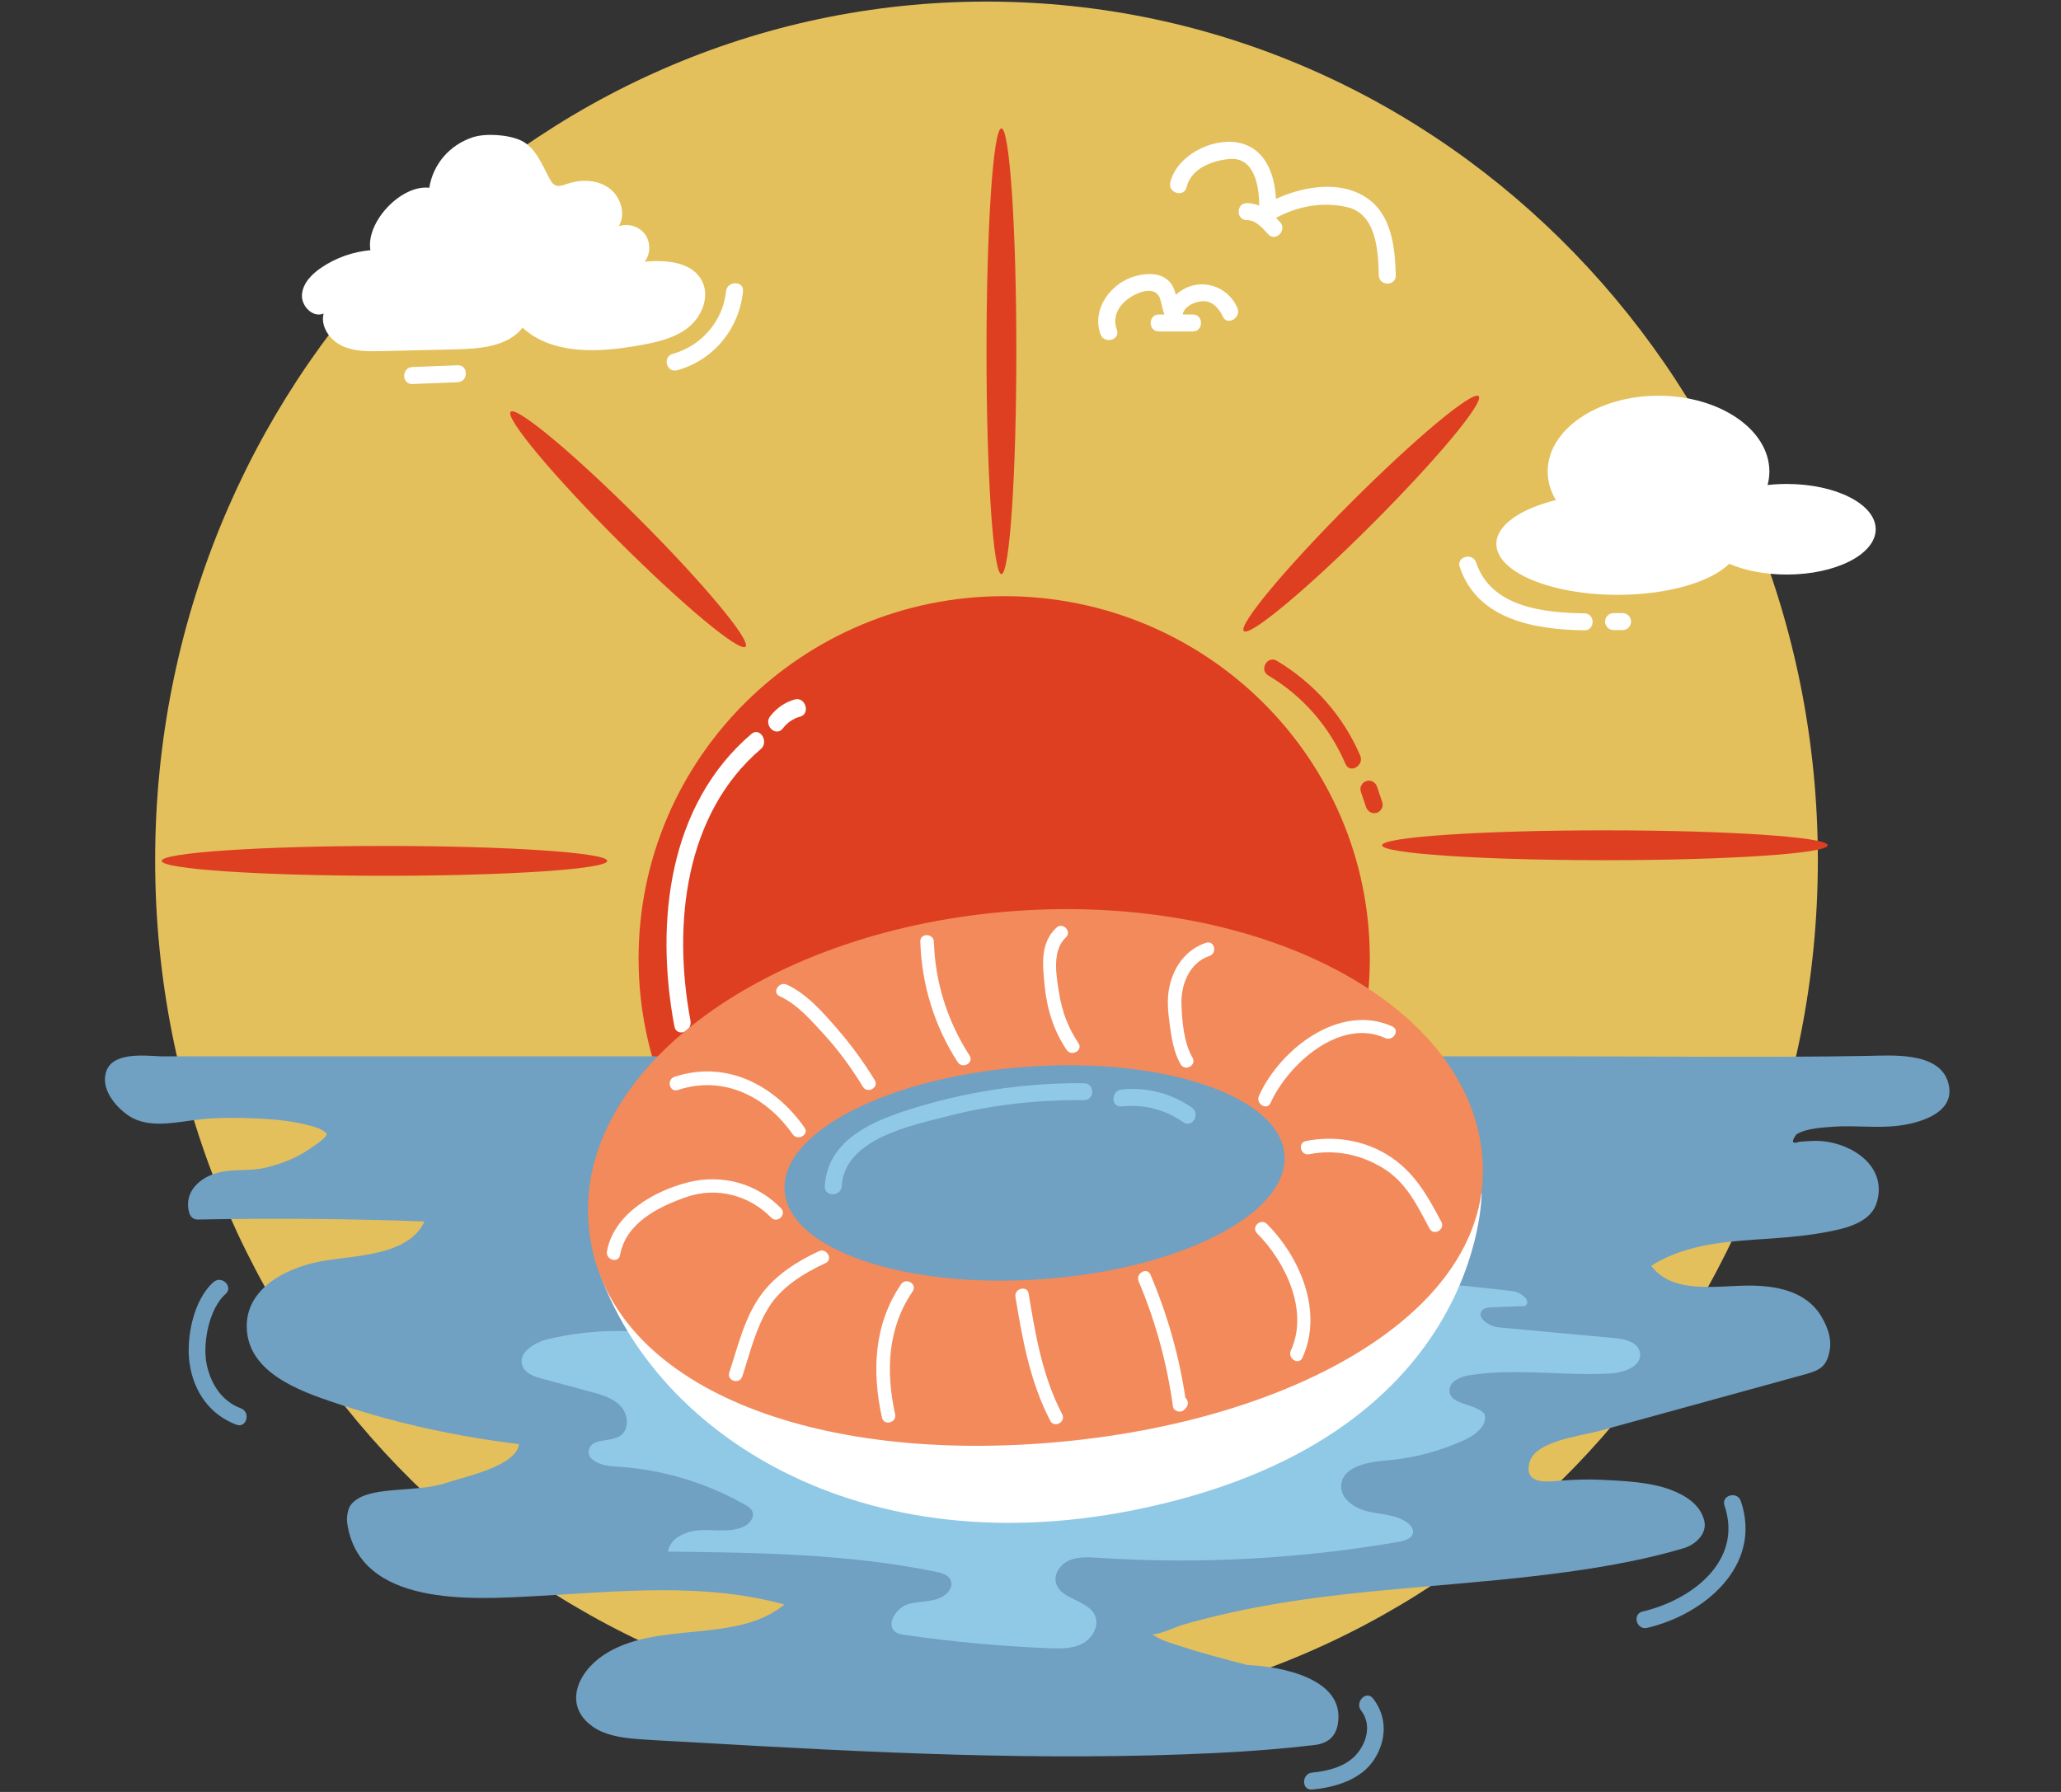 <svg xmlns="http://www.w3.org/2000/svg" xmlns:xlink="http://www.w3.org/1999/xlink" width="575" zoomAndPan="magnify" viewBox="0 0 431.25 375" height="500" preserveAspectRatio="xMidYMid meet" version="1.0"><rect x="0" y="0" width="431.25" height="375" fill="#333333" stroke="none"/><defs><clipPath id="12f186a9a2"><path d="M 32 0.324 L 381 0.324 L 381 360 L 32 360 Z M 32 0.324 " clip-rule="nonzero"/></clipPath><clipPath id="2380c5f005"><path d="M 272 354 L 290 354 L 290 374.672 L 272 374.672 Z M 272 354 " clip-rule="nonzero"/></clipPath></defs><g clip-path="url(#12f186a9a2)"><path fill="#e4c05c" d="M 380.371 180.016 C 380.371 279.254 302.488 359.695 206.418 359.695 C 110.344 359.695 32.465 279.254 32.465 180.016 C 32.465 80.781 110.344 0.332 206.418 0.332 C 302.488 0.332 380.371 80.781 380.371 180.016 " fill-opacity="1" fill-rule="nonzero"/></g><path fill="#de3f21" d="M 286.625 200.57 C 286.625 242.445 252.371 276.387 210.121 276.387 C 167.867 276.387 133.617 242.445 133.617 200.57 C 133.617 158.699 167.867 124.758 210.121 124.758 C 252.371 124.758 286.625 158.699 286.625 200.57 " fill-opacity="1" fill-rule="nonzero"/><path fill="#70a0c2" d="M 387.887 245.199 C 387.477 244.738 387.023 244.34 386.531 244.004 C 387.023 244.34 387.477 244.738 387.887 245.199 Z M 376.637 275.621 C 376.117 275.156 375.57 274.754 374.996 274.414 C 375.57 274.754 376.117 275.156 376.637 275.621 Z M 350.016 315.785 C 349.125 315.359 348.176 315.004 347.191 314.707 C 348.176 315.004 349.125 315.359 350.016 315.785 Z M 353.105 318.801 C 353.078 318.578 352.98 318.34 352.789 318.074 C 352.98 318.34 353.078 318.578 353.105 318.801 Z M 110.23 298.871 C 110.527 298.906 110.809 298.98 111.062 299.105 C 110.809 298.98 110.527 298.906 110.23 298.871 Z M 25.605 226.191 C 25.617 225.848 25.668 225.484 25.762 225.102 C 25.668 225.484 25.617 225.848 25.605 226.191 Z M 407.578 226.332 C 405.555 220.043 395.695 220.887 390.66 220.973 C 368.707 221.344 346.746 221.059 324.789 221.059 C 231 221.059 137.203 221.059 43.41 221.059 C 40.113 221.059 36.816 221.059 33.516 221.059 C 30.098 220.883 23.855 220.219 22.336 223.949 C 20.812 227.688 24.152 231.656 26.996 233.531 C 31.32 236.383 37.414 234.699 42.129 234.227 C 46.047 233.836 50.027 233.891 53.953 234.07 C 57.75 234.246 61.578 234.633 65.246 235.664 C 66.312 235.965 67.461 236.359 68.273 237.141 C 69.008 237.84 64.535 240.598 63.844 241.035 C 61.32 242.641 58.496 243.641 55.609 244.352 C 52.477 245.125 49.25 244.625 46.125 245.281 C 42.023 246.148 38.254 249.355 39.629 253.914 C 39.852 254.66 40.539 255.23 41.34 255.215 C 57.168 254.91 73 255.043 88.816 255.617 C 85.449 263.008 73.754 262.672 66.906 264.012 C 59.418 265.469 50.648 270.07 51.715 278.957 C 52.82 288.156 64.426 291.699 71.746 294.121 C 83.719 298.074 96.094 300.68 108.598 302.215 C 108.102 306.895 96.621 309.188 93.457 310.293 C 86.902 312.582 76.543 310.625 73.348 315.008 C 72.723 315.867 72.5 317.676 72.645 318.688 C 75.121 336.336 98.926 334.727 111.602 334.047 C 129.137 333.109 147.004 331.051 164.125 335.781 C 153.941 344.195 137.145 338.953 126.117 346.477 C 120.676 350.188 117.871 357.078 124.109 361.391 C 126.699 363.184 130.203 363.684 133.262 363.922 C 137.281 364.234 141.324 364.402 145.352 364.637 C 181.762 366.742 218.395 368.648 254.859 366.832 C 261.586 366.496 268.301 365.977 274.984 365.195 C 277.594 364.891 279.406 363.656 279.91 360.922 C 281.707 351.148 267.762 348.719 260.992 348.434 C 256.293 347.227 251.598 346 246.984 344.477 C 245.074 343.848 242.551 343.234 241 341.871 C 241.707 342.492 245.992 340.473 247.277 340.09 C 250.176 339.223 253.113 338.492 256.062 337.805 C 277.512 332.812 299.711 332.352 321.512 329.781 C 331.863 328.555 342.316 326.957 352.328 323.988 C 354.746 323.273 357.34 320.926 356.578 318.121 C 355.676 314.793 352.688 312.953 349.641 311.793 C 345.246 310.117 339.707 309.906 335.059 309.676 C 332.383 309.543 329.703 309.641 327.031 309.816 C 324.238 310 318.848 311.012 320.004 306.137 C 321.094 301.551 330.727 300.531 334.367 299.527 C 340.23 297.918 346.094 296.305 351.957 294.691 C 360.527 292.332 369.094 289.977 377.66 287.621 C 380.824 286.75 382.23 286.004 382.852 282.59 C 383.301 280.121 382.379 277.656 381.148 275.566 C 377.848 269.969 371.211 268.957 365.273 269.039 C 358.852 269.133 349.84 270.77 345.504 264.895 C 353.074 260.055 362.227 259.773 371.02 259.16 C 375.246 258.859 379.453 258.426 383.605 257.551 C 386.98 256.844 391.449 255.535 392.645 251.816 C 395.062 244.234 387.785 239.387 381.215 238.797 C 380.039 238.691 378.836 238.781 377.66 238.844 C 377.266 238.883 376.867 238.914 376.469 238.949 C 374.961 239.469 374.762 238.953 375.867 237.406 C 377.883 236.129 381.273 235.969 383.547 235.797 C 388.082 235.457 392.578 236.137 397.113 235.594 C 401.883 235.027 409.641 232.75 407.578 226.332 " fill-opacity="1" fill-rule="nonzero"/><g clip-path="url(#2380c5f005)"><path fill="#70a0c2" d="M 284.801 357.965 C 287.09 360.914 285.965 364.859 283.621 367.367 C 281.359 369.781 277.73 370.656 274.57 370.949 C 272.309 371.16 272.289 374.711 274.57 374.5 C 279.348 374.055 284.848 372.457 287.586 368.141 C 290.16 364.082 290.289 359.297 287.312 355.453 C 285.914 353.645 283.422 356.176 284.801 357.965 " fill-opacity="1" fill-rule="nonzero"/></g><path fill="#70a0c2" d="M 360.836 315.07 C 364.809 326.793 353.758 334.918 343.703 337.246 C 341.477 337.762 342.422 341.184 344.648 340.668 C 356.566 337.906 368.848 327.676 364.258 314.129 C 363.531 311.973 360.102 312.895 360.836 315.07 " fill-opacity="1" fill-rule="nonzero"/><path fill="#70a0c2" d="M 44.68 268.301 C 40.48 271.977 38.898 280.031 39.668 285.324 C 40.512 291.168 43.848 296.043 49.461 298.148 C 51.605 298.953 52.523 295.52 50.402 294.723 C 46.398 293.219 44.156 289.668 43.27 285.637 C 42.312 281.277 43.723 273.848 47.191 270.809 C 48.918 269.301 46.398 266.797 44.68 268.301 " fill-opacity="1" fill-rule="nonzero"/><path fill="#de3f21" d="M 212.664 73.504 C 212.664 99.262 211.266 120.141 209.539 120.141 C 207.816 120.141 206.418 99.262 206.418 73.504 C 206.418 47.746 207.816 26.867 209.539 26.867 C 211.266 26.867 212.664 47.746 212.664 73.504 " fill-opacity="1" fill-rule="nonzero"/><path fill="#de3f21" d="M 335.816 180.016 C 310.066 180.016 289.191 178.617 289.191 176.891 C 289.191 175.164 310.066 173.766 335.816 173.766 C 361.566 173.766 382.441 175.164 382.441 176.891 C 382.441 178.617 361.566 180.016 335.816 180.016 " fill-opacity="1" fill-rule="nonzero"/><path fill="#de3f21" d="M 287.066 109.723 C 273.496 123.297 261.496 133.301 260.262 132.066 C 259.027 130.832 269.027 118.828 282.598 105.254 C 296.168 91.68 308.164 81.676 309.402 82.91 C 310.637 84.148 300.637 96.152 287.066 109.723 " fill-opacity="1" fill-rule="nonzero"/><path fill="#de3f21" d="M 80.441 183.281 C 106.191 183.281 127.066 181.887 127.066 180.16 C 127.066 178.43 106.191 177.031 80.441 177.031 C 54.691 177.031 33.816 178.43 33.816 180.16 C 33.816 181.887 54.691 183.281 80.441 183.281 " fill-opacity="1" fill-rule="nonzero"/><path fill="#de3f21" d="M 129.191 112.992 C 142.762 126.562 154.762 136.566 155.996 135.332 C 157.23 134.098 147.23 122.094 133.664 108.52 C 120.094 94.949 108.09 84.945 106.855 86.18 C 105.621 87.414 115.621 99.418 129.191 112.992 " fill-opacity="1" fill-rule="nonzero"/><path fill="#ffffff" d="M 373.867 101.277 C 372.488 101.277 371.148 101.355 369.852 101.5 C 370.098 100.582 370.23 99.637 370.23 98.672 C 370.23 89.91 359.844 82.812 347.035 82.812 C 334.227 82.812 323.84 89.91 323.84 98.672 C 323.84 100.789 324.453 102.809 325.555 104.652 C 318.102 106.508 313.102 109.922 313.102 113.82 C 313.102 119.707 324.461 124.477 338.473 124.477 C 348.965 124.477 357.969 121.801 361.828 117.984 C 365.074 119.391 369.277 120.238 373.867 120.238 C 384.145 120.238 392.477 115.992 392.477 110.758 C 392.477 105.52 384.145 101.277 373.867 101.277 " fill-opacity="1" fill-rule="nonzero"/><path fill="#ffffff" d="M 284.254 40.434 C 279.016 37.992 272.312 39.18 266.996 41.629 C 266.707 36.336 264.688 30.82 258.906 29.82 C 253.418 28.867 246.176 32.621 244.871 38.207 C 244.352 40.434 247.773 41.383 248.293 39.152 C 249.207 35.234 253.723 33.551 257.348 33.27 C 262.426 32.875 263.477 38.82 263.484 43.043 C 262.688 42.707 261.832 42.512 260.895 42.512 C 258.605 42.52 258.605 46.07 260.895 46.062 C 262.785 46.059 264.172 47.715 265.344 49.004 C 266.887 50.703 269.391 48.184 267.855 46.492 C 267.578 46.188 267.297 45.891 267.004 45.594 C 271.535 43.141 276.629 42.188 281.758 43.312 C 288.039 44.688 288.375 52.543 288.508 57.629 C 288.566 59.914 292.117 59.918 292.059 57.629 C 291.883 50.973 291 43.574 284.254 40.434 " fill-opacity="1" fill-rule="nonzero"/><path fill="#ffffff" d="M 250.457 59.578 C 248.816 59.793 247.242 60.566 246.035 61.703 C 245.738 60.559 245.355 59.453 244.273 58.547 C 242.496 57.055 239.98 57.199 237.867 57.703 C 232.594 58.965 228.332 64.59 230.27 69.953 C 231.043 72.09 234.473 71.168 233.695 69.008 C 232.32 65.215 235.43 62.242 238.812 61.129 C 240.496 60.574 242.227 60.777 242.789 62.66 C 243.117 63.773 243.238 64.805 243.656 65.812 C 243.266 65.812 242.875 65.812 242.484 65.812 C 240.195 65.812 240.195 69.363 242.484 69.363 C 244.852 69.363 247.219 69.363 249.586 69.363 C 251.875 69.363 251.875 65.812 249.586 65.812 C 248.895 65.812 248.195 65.812 247.508 65.812 L 247.496 65.645 C 248.012 63.938 250.164 63.059 251.777 63.027 C 253.703 62.992 255.141 64.605 255.84 66.203 C 256.758 68.301 259.816 66.488 258.906 64.414 C 257.461 61.117 254.047 59.102 250.457 59.578 " fill-opacity="1" fill-rule="nonzero"/><path fill="#ffffff" d="M 144.473 213.582 C 140.707 193.398 143.297 170.324 159.191 156.758 C 160.957 155.254 159.02 152.066 157.234 153.586 C 139.957 168.332 136.996 192.738 141.105 214.766 C 141.555 217.152 144.918 215.949 144.473 213.582 " fill-opacity="1" fill-rule="nonzero"/><path fill="#ffffff" d="M 163.801 152.434 C 164.77 151.184 165.961 150.379 167.434 149.969 C 169.645 149.348 168.508 145.758 166.305 146.375 C 164.289 146.938 162.48 148.18 161.156 149.891 C 159.707 151.766 162.348 154.316 163.801 152.434 " fill-opacity="1" fill-rule="nonzero"/><path fill="#de3f21" d="M 265.375 141.352 C 272.684 145.719 278.188 152.094 281.551 159.906 C 282.453 162.004 285.512 160.191 284.617 158.117 C 281.023 149.777 274.953 142.941 267.168 138.285 C 265.199 137.109 263.41 140.18 265.375 141.352 " fill-opacity="1" fill-rule="nonzero"/><path fill="#de3f21" d="M 284.73 165.613 C 285.094 166.703 285.461 167.789 285.824 168.879 C 286.133 169.793 287.035 170.387 288.008 170.121 C 288.902 169.871 289.555 168.852 289.246 167.938 C 288.883 166.848 288.52 165.758 288.156 164.672 C 287.848 163.754 286.941 163.16 285.969 163.43 C 285.074 163.676 284.426 164.695 284.73 165.613 " fill-opacity="1" fill-rule="nonzero"/><path fill="#ffffff" d="M 146.871 58.758 C 144.801 54.785 139.355 54.34 134.898 54.77 C 136.148 53.141 136.176 50.684 134.965 49.023 C 133.75 47.367 131.398 46.656 129.465 47.355 C 131.023 44.75 129.867 41.094 127.398 39.332 C 124.926 37.57 121.543 37.484 118.676 38.48 C 117.852 38.766 116.93 39.133 116.145 38.75 C 115.637 38.5 115.32 37.984 115.047 37.484 C 113.395 34.465 112.098 30.84 108.98 29.387 C 106.383 28.172 101.586 27.832 98.871 28.746 C 94.09 30.348 90.625 34.312 89.824 39.293 C 83.918 38.613 76.496 46.496 77.504 52.359 C 73.844 52.684 70.273 53.953 67.227 56.012 C 65.234 57.359 63.348 59.277 63.18 61.676 C 63.012 64.074 65.512 66.586 67.711 65.613 C 67.012 68.352 69.039 71.191 71.602 72.391 C 74.156 73.586 77.102 73.543 79.922 73.477 C 85.07 73.355 90.215 73.23 95.363 73.109 C 100.434 72.992 106.188 72.547 109.355 68.586 C 115.664 74.344 125.363 73.766 133.773 72.273 C 137.395 71.633 141.148 70.816 144.023 68.523 C 146.898 66.23 148.574 62.016 146.871 58.758 " fill-opacity="1" fill-rule="nonzero"/><path fill="#ffffff" d="M 151.914 60.973 C 151.285 67.219 146.758 72.391 140.75 74.059 C 138.551 74.672 139.484 78.098 141.695 77.484 C 149.324 75.367 154.676 68.809 155.465 60.973 C 155.695 58.695 152.141 58.715 151.914 60.973 " fill-opacity="1" fill-rule="nonzero"/><path fill="#ffffff" d="M 95.758 76.441 C 92.602 76.566 89.441 76.688 86.285 76.812 C 84.004 76.902 83.996 80.453 86.285 80.363 C 89.441 80.238 92.602 80.117 95.758 79.992 C 98.039 79.902 98.047 76.352 95.758 76.441 " fill-opacity="1" fill-rule="nonzero"/><path fill="#ffffff" d="M 305.438 118.66 C 309.188 129.777 321.266 131.758 331.527 131.906 C 333.82 131.941 333.816 128.391 331.527 128.355 C 323.062 128.23 312.035 127.133 308.863 117.719 C 308.137 115.559 304.707 116.484 305.438 118.66 " fill-opacity="1" fill-rule="nonzero"/><path fill="#ffffff" d="M 337.629 131.859 C 338.258 131.859 338.891 131.859 339.52 131.859 C 340.488 131.859 341.293 131.051 341.293 130.086 C 341.293 129.117 340.488 128.309 339.52 128.309 C 338.891 128.309 338.258 128.309 337.629 128.309 C 336.66 128.309 335.852 129.117 335.852 130.086 C 335.852 131.051 336.66 131.859 337.629 131.859 " fill-opacity="1" fill-rule="nonzero"/><path fill="#90c9e6" d="M 343.148 282.996 C 342.707 280.859 340.02 280.219 337.848 280.02 C 329.785 279.273 321.715 278.531 313.652 277.789 C 311.547 277.594 308.703 275.645 310.207 274.16 C 310.695 273.672 311.453 273.617 312.145 273.59 C 314.469 273.5 316.793 273.414 319.117 273.32 C 320.566 272.324 318.305 270.418 316.559 270.207 C 311.746 269.621 306.918 269.117 302.09 268.699 C 296.98 268.258 291.703 267.93 286.844 269.562 C 282.461 271.035 278.758 273.988 274.766 276.324 C 259.844 285.066 241.578 284.941 224.285 285.395 C 214.375 285.656 204.469 286.184 194.59 286.988 C 185.227 287.75 175.828 288.754 166.469 287.965 C 157.113 287.18 147.664 284.457 140.375 278.535 L 139.832 279.453 C 131.5 278.012 122.875 278.285 114.648 280.25 C 111.793 280.934 108.281 283.121 109.328 285.859 C 109.934 287.445 111.793 288.078 113.426 288.52 C 116.863 289.449 120.301 290.379 123.738 291.305 C 125.984 291.91 128.367 292.598 129.926 294.328 C 131.488 296.059 131.715 299.195 129.773 300.484 C 127.707 301.848 123.969 300.895 123.254 303.266 C 122.551 305.59 125.945 306.766 128.375 306.883 C 138.012 307.359 147.527 310.137 155.91 314.914 C 156.5 315.254 157.121 315.637 157.402 316.254 C 158.043 317.633 156.637 319.121 155.219 319.656 C 152.484 320.691 149.438 320.082 146.512 320.227 C 143.59 320.371 140.227 321.816 139.762 324.707 C 158.562 324.926 177.5 325.156 195.918 328.949 C 197.164 329.207 198.613 329.656 198.996 330.871 C 199.273 331.746 198.844 332.711 198.203 333.363 C 196.238 335.367 192.977 334.945 190.254 335.617 C 187.527 336.285 185.141 340.117 187.504 341.625 C 188.031 341.961 188.672 342.059 189.293 342.148 C 199.305 343.586 209.387 344.512 219.492 344.926 C 221.855 345.023 224.336 345.07 226.441 343.988 C 228.543 342.906 230.062 340.301 229.133 338.129 C 227.672 334.719 221.742 334.766 220.93 331.148 C 220.496 329.199 222.02 327.246 223.867 326.492 C 225.715 325.738 227.785 325.875 229.777 326.008 C 250.809 327.375 272 326.246 292.77 322.648 C 294.039 322.43 295.613 321.871 295.672 320.586 C 295.707 319.836 295.16 319.184 294.562 318.723 C 292.305 316.984 289.215 316.961 286.426 316.355 C 283.641 315.746 280.578 313.859 280.633 311.004 C 280.703 307.008 286.07 305.953 290.055 305.633 C 295.812 305.172 301.48 303.668 306.707 301.215 C 308.91 300.176 311.398 298.125 310.59 295.828 C 308.449 293.578 303.277 294.043 303.305 290.938 C 303.316 289.02 305.637 288.09 307.535 287.793 C 317.324 286.25 327.332 288.023 337.223 287.414 C 340.031 287.242 343.719 285.746 343.148 282.996 " fill-opacity="1" fill-rule="nonzero"/><path fill="#ffffff" d="M 310.023 249.684 C 310.023 249.684 310.391 301.375 237.234 316.023 C 177.746 327.93 134.473 298.227 124.215 262.531 C 124.215 262.531 172.09 284.445 183.82 285.84 C 195.555 287.227 253.191 279.742 253.191 279.742 L 310.023 249.684 " fill-opacity="1" fill-rule="nonzero"/><path fill="#f38a5b" d="M 218.055 267.695 C 189.172 269.75 165.043 261.465 164.172 249.188 C 163.297 236.91 186.008 225.293 214.895 223.238 C 243.777 221.18 267.902 229.465 268.777 241.742 C 269.648 254.02 246.941 265.641 218.055 267.695 Z M 310.203 242.527 C 307.902 210.191 264.156 186.961 212.492 190.637 C 160.832 194.316 120.816 223.508 123.117 255.848 C 125.418 288.184 165.965 305.762 217.629 302.086 C 269.289 298.406 312.504 274.863 310.203 242.527 " fill-opacity="1" fill-rule="nonzero"/><path fill="#ffffff" d="M 265.852 230.816 C 269.516 222.695 280.406 212.918 289.848 217.238 C 291.496 217.992 293 215.574 291.336 214.812 C 280.387 209.805 267.859 219.5 263.426 229.328 C 262.684 230.98 265.098 232.488 265.852 230.816 " fill-opacity="1" fill-rule="nonzero"/><path fill="#ffffff" d="M 273.941 241.551 C 279.297 240.477 284.621 241.582 289.281 244.383 C 294.18 247.328 296.543 252.227 299.105 257.09 C 299.961 258.715 302.449 257.332 301.594 255.707 C 298.578 249.992 295.762 244.957 290.07 241.535 C 285.051 238.52 278.941 237.648 273.242 238.789 C 271.445 239.152 272.145 241.91 273.941 241.551 " fill-opacity="1" fill-rule="nonzero"/><path fill="#ffffff" d="M 263.031 258.102 C 268.969 264.059 273.922 274.285 270.098 282.645 C 269.344 284.293 271.762 285.797 272.523 284.133 C 276.914 274.539 272.059 263.121 265.086 256.133 C 263.785 254.836 261.73 256.805 263.031 258.102 " fill-opacity="1" fill-rule="nonzero"/><path fill="#ffffff" d="M 249.523 221.336 C 247.703 218.227 247.305 213.562 247.211 210.039 C 247.105 205.961 248.926 201.434 253.059 200.059 C 254.785 199.484 254.109 196.719 252.363 197.297 C 248.129 198.707 245.59 202.297 244.68 206.57 C 244.129 209.16 244.398 211.828 244.758 214.422 C 245.145 217.203 245.598 220.266 247.039 222.723 C 247.965 224.301 250.453 222.926 249.523 221.336 " fill-opacity="1" fill-rule="nonzero"/><path fill="#ffffff" d="M 225.656 218.305 C 223.535 215.148 222.258 211.793 221.645 208.043 C 221.047 204.406 219.996 199.004 223.016 196.195 C 224.363 194.941 222.391 192.887 221.047 194.141 C 217.574 197.375 218.164 202.008 218.59 206.32 C 219.07 211.18 220.438 215.621 223.168 219.691 C 224.184 221.199 226.684 219.832 225.656 218.305 " fill-opacity="1" fill-rule="nonzero"/><path fill="#ffffff" d="M 202.871 220.887 C 198.25 213.727 195.676 205.621 195.41 197.098 C 195.352 195.273 192.508 195.203 192.566 197.039 C 192.848 206.047 195.492 214.691 200.383 222.266 C 201.371 223.797 203.867 222.43 202.871 220.887 " fill-opacity="1" fill-rule="nonzero"/><path fill="#ffffff" d="M 183.031 226.035 C 180.715 222.246 178.102 218.676 175.195 215.32 C 172.27 211.941 168.77 207.918 164.625 206.059 C 162.969 205.32 161.469 207.734 163.137 208.484 C 166.832 210.141 169.785 213.598 172.48 216.543 C 175.535 219.883 178.188 223.559 180.547 227.414 C 181.5 228.977 183.992 227.605 183.031 226.035 " fill-opacity="1" fill-rule="nonzero"/><path fill="#ffffff" d="M 168.34 235.973 C 162.109 227.098 151.988 221.766 141.137 225.348 C 139.406 225.918 140.086 228.684 141.832 228.105 C 151.418 224.945 160.32 229.473 165.852 237.355 C 166.895 238.84 169.395 237.477 168.34 235.973 " fill-opacity="1" fill-rule="nonzero"/><path fill="#ffffff" d="M 163.41 252.84 C 158.277 247.59 151.031 245.645 143.945 247.438 C 136.82 249.238 128.43 254.055 127.004 261.852 C 126.68 263.641 129.402 264.473 129.73 262.668 C 130.965 255.914 137.75 252.535 143.668 250.492 C 149.934 248.324 156.758 250.105 161.355 254.809 C 162.637 256.121 164.691 254.152 163.41 252.84 " fill-opacity="1" fill-rule="nonzero"/><path fill="#ffffff" d="M 171.336 261.852 C 166.871 263.918 162.488 266.684 159.473 270.66 C 155.836 275.453 154.453 281.617 152.594 287.238 C 152.012 288.988 154.742 289.793 155.316 288.055 C 156.918 283.215 158.133 277.918 160.863 273.57 C 163.574 269.258 168.211 266.426 172.723 264.34 C 174.387 263.574 172.996 261.086 171.336 261.852 " fill-opacity="1" fill-rule="nonzero"/><path fill="#ffffff" d="M 188.539 268.762 C 182.836 277.117 182.422 287.004 184.535 296.652 C 184.93 298.445 187.688 297.75 187.297 295.957 C 185.336 287.016 185.684 277.988 190.965 270.25 C 192.004 268.73 189.566 267.254 188.539 268.762 " fill-opacity="1" fill-rule="nonzero"/><path fill="#ffffff" d="M 212.477 271.422 C 213.938 280.324 215.543 289.254 219.766 297.328 C 220.613 298.953 223.102 297.574 222.25 295.945 C 218.148 288.098 216.656 279.371 215.238 270.723 C 214.941 268.914 212.18 269.621 212.477 271.422 " fill-opacity="1" fill-rule="nonzero"/><path fill="#ffffff" d="M 238.254 268.148 C 241.805 276.535 244.188 285.324 245.434 294.344 C 245.578 295.391 247.117 295.766 247.797 295.023 C 247.922 294.887 248.043 294.754 248.168 294.617 C 249.402 293.273 247.441 291.211 246.199 292.566 C 246.074 292.699 245.953 292.832 245.832 292.969 C 246.617 293.191 247.406 293.422 248.195 293.648 C 246.914 284.367 244.395 275.391 240.738 266.766 C 240.023 265.078 237.543 266.473 238.254 268.148 " fill-opacity="1" fill-rule="nonzero"/><path fill="#90c9e6" d="M 176.129 248.223 C 176.715 238.258 190.754 235.531 198.426 233.551 C 207.695 231.152 217.266 230.152 226.828 230.234 C 229.113 230.254 229.113 226.703 226.828 226.684 C 215.141 226.582 203.578 228.215 192.375 231.543 C 183.895 234.066 173.188 237.863 172.582 248.223 C 172.445 250.512 175.996 250.496 176.129 248.223 " fill-opacity="1" fill-rule="nonzero"/><path fill="#90c9e6" d="M 234.684 231.551 C 239.387 231.062 243.715 232.16 247.602 234.855 C 249.488 236.164 251.258 233.086 249.391 231.789 C 245.059 228.785 239.934 227.453 234.684 228 C 232.434 228.234 232.406 231.789 234.684 231.551 " fill-opacity="1" fill-rule="nonzero"/></svg>